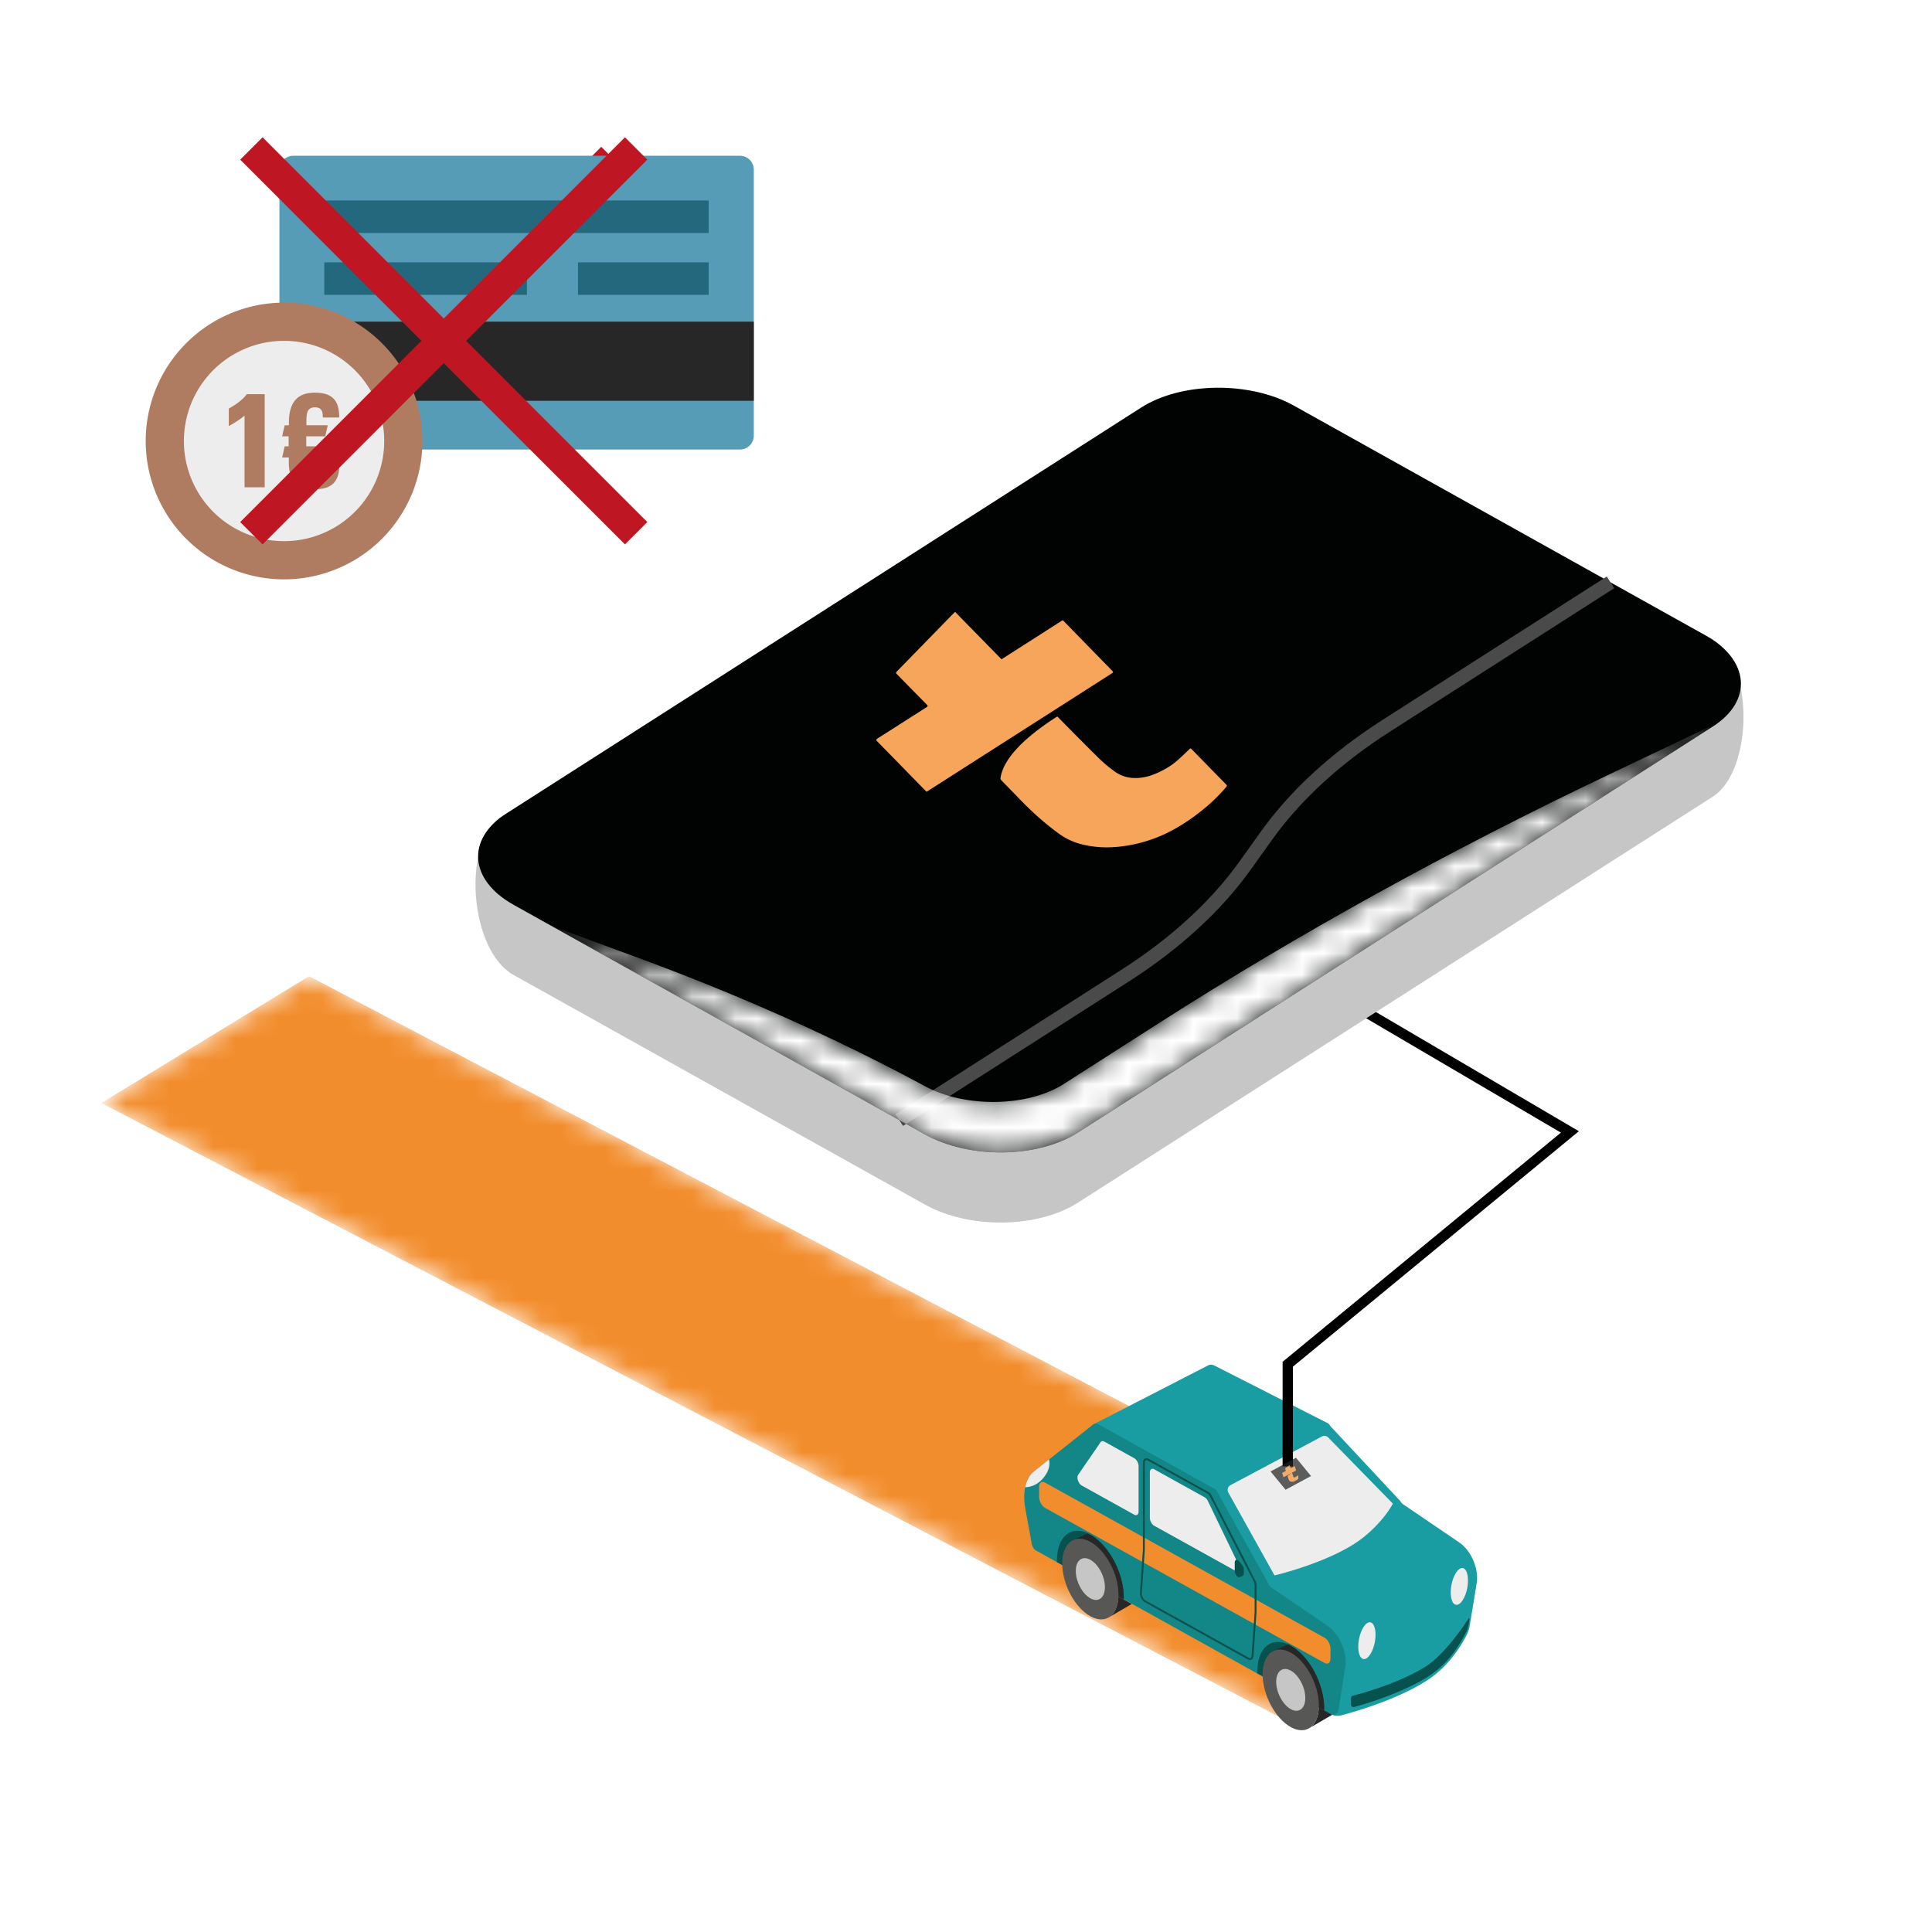 <svg xmlns="http://www.w3.org/2000/svg" xmlns:xlink="http://www.w3.org/1999/xlink" width="88.667" height="88.667" viewBox="0 0 88.667 88.667"><rect x="0" y="0" width="88.667" height="88.667" fill="#333333" stroke="none"/><defs><path id="a" d="M0 0h88.667v88.667H0z"/></defs><clipPath id="b"><use xlink:href="#a" overflow="visible"/></clipPath><path clip-path="url(#b)" fill="#FFF" d="M0 0h88.667v88.667H0z"/><g clip-path="url(#b)"><defs><path id="c" d="M4.651 50.621l55.235 28.787 5.432-7.801-51.135-26.805z"/></defs><clipPath id="e"><use xlink:href="#c" overflow="visible"/></clipPath><defs><filter id="d" filterUnits="userSpaceOnUse" x="-11.698" y="16.141" width="93.365" height="91.929"><feColorMatrix values="1 0 0 0 0 0 1 0 0 0 0 0 1 0 0 0 0 0 1 0"/></filter></defs><mask maskUnits="userSpaceOnUse" x="-11.698" y="16.141" width="93.365" height="91.929" id="g"><g filter="url(#d)"><linearGradient id="f" gradientUnits="userSpaceOnUse" y1="88.641" x2="1" y2="88.641" gradientTransform="scale(22.202 -22.202) rotate(-54.554 -87.662 41.813)"><stop offset="0"/><stop offset="1" stop-color="#fff"/></linearGradient><path clip-path="url(#e)" fill="url(#f)" d="M44.914 16.141l36.753 51.628-56.612 40.301-36.753-51.629z"/></g></mask><linearGradient id="h" gradientUnits="userSpaceOnUse" y1="88.641" x2="1" y2="88.641" gradientTransform="scale(22.202 -22.202) rotate(-54.554 -87.662 41.813)"><stop offset="0" stop-color="#f28d2d"/><stop offset="1" stop-color="#f28d2d"/></linearGradient><path clip-path="url(#e)" mask="url(#g)" fill="url(#h)" d="M44.914 16.141l36.753 51.628-56.612 40.301-36.753-51.629z"/></g><g clip-path="url(#b)"><defs><path id="i" d="M0 0h88.667v88.667H0z"/></defs><clipPath id="j"><use xlink:href="#i" overflow="visible"/></clipPath><path clip-path="url(#j)" fill="#1A9DA2" d="M61.05 78.659L47.444 70.94l2.715-5.56 5.242-2.695a.338.338 0 0 1 .341-.01l5.186 2.637c.05.028.098.079.134.145l3.213 3.443a.395.395 0 0 0 .115.134l2.582 1.756c.547.373.906 1.211.8 1.863l-.323 1.972a1.33 1.33 0 0 1-.117.37c-.209.426-.789 1.448-1.835 2.124-1.347.868-3.246 1.422-3.941 1.605a.676.676 0 0 1-.506-.065"/><path clip-path="url(#j)" fill="#138787" d="M47.54 71.156c-.089-.049-.166-.171-.189-.297l-.292-1.604c-.14-.765.006-1.418.384-1.717l2.718-2.157c.07-.057.168-.057.27 0l5.296 2.939a.35.35 0 0 1 .135.144l2.384 4.272a.393.393 0 0 0 .116.133l2.58 1.757c.532.362.904 1.228.801 1.864l-.313 1.996a.252.252 0 0 1-.373.182L47.54 71.156z"/><path clip-path="url(#j)" fill="#EDEDED" d="M47.834 67.885c.371-.411.339-.715.314-.909l-.706.562c-.196.155-.328.406-.391.719.235-.013.533-.095.783-.372m13.152-1.884l2.936 3.005c-.183.373-.827 1.239-1.743 1.83-1.469.947-3.686 1.466-3.686 1.466l-2.119-3.801a.25.25 0 0 1 .095-.34l4.188-2.229a.252.252 0 0 1 .329.069"/><path clip-path="url(#j)" fill="#07514F" d="M62.005 77.933c0-.053.034-.098.084-.109.4-.101 2.135-.578 3.344-1.342.866-.548 1.791-1.925 1.956-2.193.035-.059.054.008.054.008s-.05.412-.144.586c-.25.469-.73 1.439-1.866 2.131-1.173.712-2.802 1.201-3.287 1.326a.112.112 0 0 1-.141-.109v-.298zm-4.3-1.228c0-1.12.687-1.646 1.533-1.177s1.533 1.758 1.533 2.878l-.002.091-3.063-1.7-.001-.092"/><path clip-path="url(#j)" fill="#282727" d="M60.525 78.361c-.018.447-.171.772-.408.933l1.023-.595-.615-.338z"/><path clip-path="url(#j)" fill="#282727" d="M59.238 75.528a2.612 2.612 0 0 0-.127-.063l-.722.332.009 1.384 2.371 1.315.002-.091c0-1.119-.686-2.407-1.533-2.877"/><path clip-path="url(#j)" fill="#575756" d="M57.947 76.839c0 .942.578 2.027 1.291 2.424.713.395 1.291-.048 1.291-.991s-.578-2.029-1.291-2.424c-.713-.396-1.291.048-1.291.991"/><path clip-path="url(#j)" fill="#C6C6C6" d="M58.569 77.184c0 .488.3 1.051.669 1.255.369.205.668-.024.668-.513s-.299-1.05-.668-1.255-.669.026-.669.513"/><path clip-path="url(#j)" fill="#07514F" d="M48.508 71.601c0-1.12.686-1.647 1.532-1.177.848.47 1.533 1.758 1.533 2.878l-.002.091-3.062-1.7-.001-.092"/><path clip-path="url(#j)" fill="#282727" d="M51.328 73.274c-.019.447-.171.772-.408.933l1.022-.594-.614-.339z"/><path clip-path="url(#j)" fill="#282727" d="M50.04 70.441c-.043-.023-.127-.062-.127-.062l-.722.332.009 1.383 2.371 1.315.002-.091c0-1.119-.685-2.407-1.533-2.877"/><path clip-path="url(#j)" fill="#575756" d="M48.75 71.752c0 .943.577 2.028 1.291 2.424.713.396 1.291-.048 1.291-.991 0-.942-.578-2.028-1.291-2.424-.714-.395-1.291.048-1.291.991"/><path clip-path="url(#j)" fill="#C6C6C6" d="M49.372 72.098c0 .487.299 1.05.669 1.255.369.205.668-.025.668-.514 0-.487-.299-1.05-.668-1.255-.37-.205-.669.026-.669.514"/><path clip-path="url(#j)" fill="#EDEDED" d="M56.652 72.065l-3.684-2.044c-.108-.06-.196-.225-.196-.368V67.58c0-.144.088-.211.196-.15l2.318 1.287a.383.383 0 0 1 .148.171l1.365 2.83c.111.229.021.44-.147.347m-4.398-2.7v-2.072c0-.144-.089-.309-.196-.368l-1.381-.768c-.066-.036-.128-.026-.164.026l-1.032 1.5c-.086.125.007.407.163.493l2.414 1.34c.107.06.196-.008.196-.151"/><path clip-path="url(#j)" fill="#07514F" d="M57.083 72.025v.183c0 .061-.022.105-.06.12l-.129.052c-.095.038-.227-.125-.227-.279v-.391c0-.141.112-.17.207-.055l.129.157c.049.059.08.141.08.213"/><path clip-path="url(#j)" fill="#F28D2D" d="M47.956 69.199l12.837 7.123c.146.082.267-.011.267-.204v-.454c0-.195-.12-.419-.267-.5L47.956 68.04c-.147-.081-.267.01-.267.205v.454c0 .193.12.418.267.5"/><path clip-path="url(#j)" fill="none" stroke="#07514F" stroke-width=".087" stroke-miterlimit="10" d="M55.573 68.666l1.997 3.88a.464.464 0 0 1 .054.209v1.23l-.138 1.983c0 .145-.088.211-.196.151l-4.736-2.629c-.108-.061-.196-.225-.196-.368l.138-1.984v-4.002c0-.143.088-.211.196-.149l2.74 1.52c.053.03.104.086.141.159z"/><path clip-path="url(#j)" fill="#EDEDED" d="M62.335 75.572c0 .441.179.676.397.523.22-.153.397-.634.397-1.074s-.178-.675-.397-.522c-.218.151-.397.632-.397 1.073m4.244-2.489c0 .441.178.676.397.523.22-.153.396-.634.396-1.074s-.177-.675-.396-.522c-.219.152-.397.633-.397 1.073"/><path clip-path="url(#j)" fill="none" stroke="#000" stroke-width=".474" stroke-miterlimit="10" d="M59.152 44.375l12.896 7.573L59.101 62.61v4.69"/><path clip-path="url(#j)" fill="#C6C6C6" d="M78.604 36.564L49.466 55.197c-1.846 1.18-4.985 1.218-7.014.086L23.565 44.742c-2.029-1.132-2.386-6.097-.541-7.276l29.348-15.543c1.845-1.179 4.984-1.218 7.014-.085l19.137 7.459c2.029 1.132 1.926 6.088.081 7.267"/><path clip-path="url(#j)" fill="#010202" d="M78.605 33.346L49.467 51.978c-1.845 1.181-4.985 1.218-7.014.086L23.567 41.523c-2.029-1.132-2.178-3.007-.333-4.186l29.139-18.633c1.845-1.179 4.984-1.218 7.014-.085L78.272 29.16c2.03 1.132 2.179 3.006.333 4.186"/><path clip-path="url(#j)" fill="none" stroke="#4B4A4B" stroke-width=".637" stroke-miterlimit="10" d="M41.27 51.404l10.354-6.62c2.324-1.487 4.196-3.205 5.535-5.082l.947-1.326c1.339-1.877 3.211-3.596 5.536-5.082l10.271-6.568"/><path clip-path="url(#j)" fill="#F6A55B" d="M42.524 36.339l-.287-.291c-.66-.676-1.318-1.353-1.981-2.028-.054-.055-.048-.087.024-.133.748-.474 1.49-.951 2.237-1.425.065-.041.072-.07.023-.12-.463-.468-.921-.937-1.382-1.405-.042-.042-.045-.073-.002-.117.804-.821 1.604-1.644 2.405-2.466.085-.088.173-.175.27-.274l2.132 2.177 2.81-1.796c.089.09.17.171.249.253.677.693 1.352 1.387 2.031 2.08.045.046.036.07-.02.106l-8.437 5.393-.072.046m6.004-3.454l.371.378c.524.528 1.044 1.058 1.581 1.583.195.191.422.373.658.547.276.204.624.337 1.085.311.311-.018.578-.097.824-.202.377-.16.698-.355.961-.581.213-.182.404-.374.605-.562.004-.004.013-.007.029-.015.021.02.045.038.063.057.523.535 1.046 1.071 1.571 1.605.037.038.038.066.005.104a7.78 7.78 0 0 1-.954.949c-.38.318-.793.62-1.257.894a6.615 6.615 0 0 1-2.334.854c-.668.11-1.337.117-2.004-.038a3.022 3.022 0 0 1-1.069-.463c-.762-.542-1.394-1.136-1.979-1.748-.243-.253-.494-.505-.737-.758-.024-.025-.037-.059-.032-.087.07-.454.327-.871.675-1.269.235-.268.511-.52.81-.763.329-.267.685-.52 1.062-.761.018-.012.039-.022.066-.035"/></g><g clip-path="url(#b)"><defs><path id="k" d="M73.852 35.542c-7.323 3.486-14.207 7.285-20.597 11.37l-4.435 2.837c-1.647 1.052-4.501 1.104-6.344.114l-.066-.036c-4.067-2.188-8.457-4.15-13.111-5.864L25.3 42.491l17.153 9.574c2.029 1.132 5.169 1.093 7.014-.087l29.14-18.631c.104-.067.201-.136.293-.206l-5.048 2.401z"/></defs><clipPath id="m"><use xlink:href="#k" overflow="visible"/></clipPath><defs><filter id="l" filterUnits="userSpaceOnUse" x="18.262" y="27.249" width="67.676" height="31.84"><feColorMatrix values="1 0 0 0 0 0 1 0 0 0 0 0 1 0 0 0 0 0 1 0"/></filter></defs><mask maskUnits="userSpaceOnUse" x="18.262" y="27.249" width="67.676" height="31.84" id="o"><g filter="url(#l)"><linearGradient id="n" gradientUnits="userSpaceOnUse" y1="88.608" x2="1" y2="88.608" gradientTransform="matrix(7.423 20.304 33.861 -3.878 -2953.549 372.481)"><stop offset="0" stop-color="gray"/><stop offset="1"/></linearGradient><path clip-path="url(#m)" fill="url(#n)" d="M76.745 27.249l9.193 25.141-58.484 6.698-9.192-25.141z"/></g></mask><linearGradient id="p" gradientUnits="userSpaceOnUse" y1="88.608" x2="1" y2="88.608" gradientTransform="matrix(7.423 20.304 33.861 -3.878 -2953.549 372.481)"><stop offset="0" stop-color="#fff"/><stop offset="1" stop-color="#fff"/></linearGradient><path clip-path="url(#m)" mask="url(#o)" fill="url(#p)" d="M76.745 27.249l9.193 25.141-58.484 6.698-9.192-25.141z"/></g><g clip-path="url(#b)"><defs><path id="q" d="M0 0h88.667v88.667H0z"/></defs><clipPath id="r"><use xlink:href="#q" overflow="visible"/></clipPath><path clip-path="url(#r)" fill="none" stroke="#BE1622" stroke-width="1.451" stroke-miterlimit="10" d="M28.106 7.25L10.448 24.908"/><path clip-path="url(#r)" fill="#579CB7" d="M33.958 20.63H13.461a.637.637 0 0 1-.637-.637V7.786c0-.352.285-.637.637-.637h20.497c.352 0 .637.285.637.637v12.207a.637.637 0 0 1-.637.637"/><path clip-path="url(#r)" fill="#282727" d="M12.825 14.762h21.77v3.632h-21.77z"/><path clip-path="url(#r)" fill="#24687D" d="M26.525 12.039h5.999v1.492h-5.999zm-11.642 0h9.3v1.492h-9.3zm0-2.838h17.641v1.492H14.883z"/><path clip-path="url(#r)" fill="#AF7C62" d="M19.387 20.239a6.35 6.35 0 1 1-12.7 0 6.35 6.35 0 0 1 12.7 0"/><path clip-path="url(#r)" fill="#EDEDED" d="M17.633 20.239a4.596 4.596 0 1 1-9.193 0 4.596 4.596 0 0 1 9.193 0"/><path clip-path="url(#r)" fill="#AF7C62" d="M10.5 18.751c.306-.172.607-.373.827-.661h.821v4.274h-.925v-3.288a4.325 4.325 0 0 1-.723.477v-.802zm2.748 1.732v-.459h-.3l.116-.502.196-.006v-.129c0-.931.398-1.365 1.182-1.365.845 0 1.126.385 1.126 1.139h-.752c0-.313-.074-.466-.362-.466-.336 0-.392.233-.392.619v.202h.98l-.117.508h-.869v.459h.765l-.116.514h-.643v.154c0 .465.073.655.411.655.287 0 .361-.135.361-.484h.741c0 .777-.343 1.133-1.133 1.133-.894 0-1.188-.398-1.188-1.298v-.16h-.306l.116-.514h.184z"/><path clip-path="url(#r)" fill="none" stroke="#BE1622" stroke-width="1.451" stroke-miterlimit="10" d="M29.195 6.814L11.537 24.472m0-17.658l17.658 17.658"/></g><g opacity=".71"><defs><path id="s" d="M58.311 66.902h1.856v1.468h-1.856z"/></defs><clipPath id="t"><use xlink:href="#s" overflow="visible"/></clipPath><path clip-path="url(#t)" fill="#1F2020" d="M60.167 67.741L59 68.37l-.689-.839 1.167-.629z"/><path clip-path="url(#t)" fill="#F39138" d="M59.236 67.384l-.049-.158s-.204.161-.208.168l.033.111-.167.091.059.203.172-.093.224-.12.182-.099-.062-.201-.184.098zm.118.379l-.055-.175-.213.152c.034.102.067.19.085.214.047.059.171.063.233.029.062-.033.182-.107.182-.107l-.005-.17-.114.071c-.027.015-.088.063-.113-.014"/><path clip-path="url(#t)" fill="#F39138" d="M59.309 67.583l-.01.003.001.002z"/></g></svg>